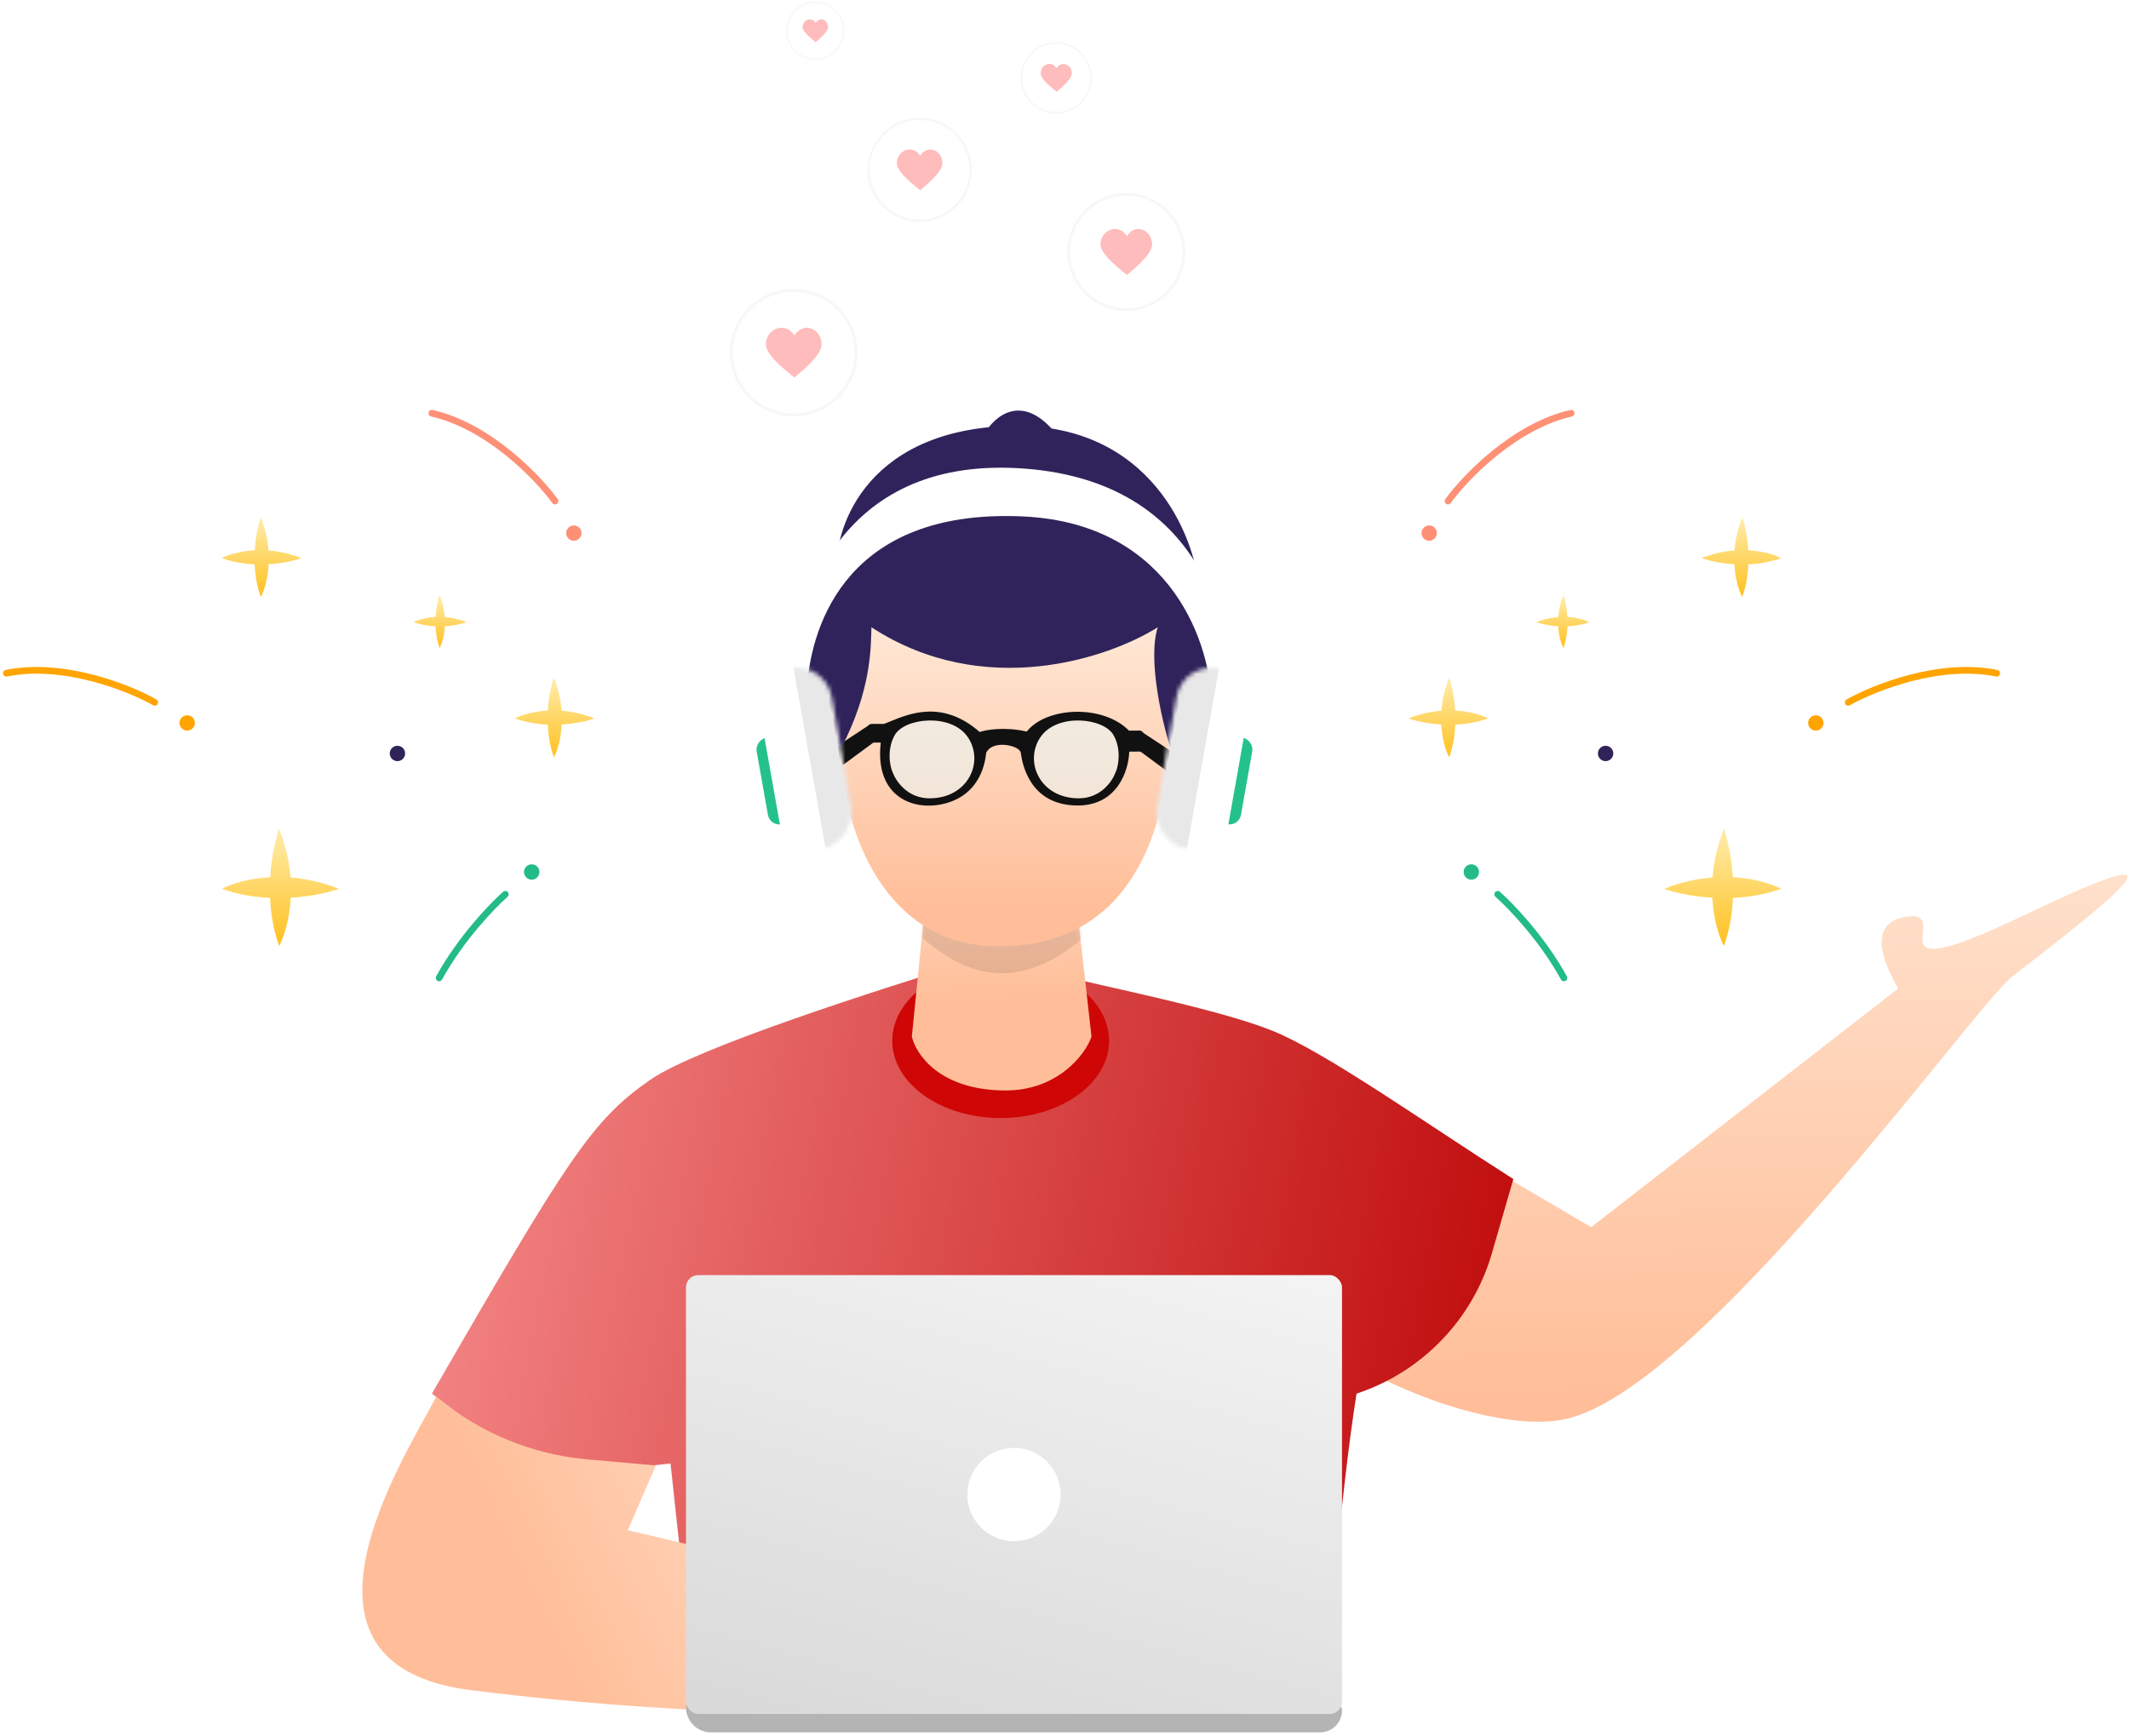 <svg width="510" height="416" viewBox="0 0 510 416" fill="none" xmlns="http://www.w3.org/2000/svg">
    <path d="M381.172 294.036L341.45 270.718L310.249 317.15C328.477 332.362 359.1 343.425 374.924 340.047C407.398 333.114 473.021 240.911 482.127 233.891C513.125 209.994 523.201 200.925 484.413 219.494C447.432 237.198 467.019 219.494 457.959 219.494C447.074 220.254 450.681 229.915 454.721 236.837L381.172 294.036Z" fill="url(#paint0_linear_1_326)"/>
    <path d="M155.79 258.711C166.997 250.929 211.279 236.911 230.727 230.874L251.302 233.119C264.266 236.333 292.073 241.812 304.863 246.998C317.654 252.183 340.866 268.72 362.521 282.51L357.408 300.218C352.816 316.121 340.673 328.733 324.955 333.924C320.91 359.646 317.422 401.463 317.998 414.427L167.512 414.31L160.623 350.662L129.634 353.982L103.457 333.924C136.234 277.23 141.782 268.439 155.79 258.711Z" fill="url(#paint1_linear_1_326)"/>
    <path d="M112.739 404.965C65.058 398.92 96.069 350.595 104.523 334.636C114.748 343.243 127.374 348.494 140.687 349.677L157.118 351.136L150.39 366.658L223.029 383.664L233.22 411.935C225.961 410.699 172.032 412.484 112.739 404.965Z" fill="url(#paint2_linear_1_326)"/>
    <path d="M235.798 104C238.145 99.757 244.875 93.815 253.022 104H235.798Z" fill="#30235B"/>
    <ellipse cx="239.71" cy="249.383" rx="25.973" ry="18.508" fill="#CF0606"/>
    <path d="M218.429 248.388L222.059 212.239H257.404L261.464 248.388C260.045 252.645 253.345 261.281 240.939 261.281C225.126 261.281 219.442 252.645 218.429 248.388Z" fill="url(#paint3_linear_1_326)"/>
    <mask id="mask0_1_326" style="mask-type:alpha" maskUnits="userSpaceOnUse" x="218" y="212" width="44" height="50">
        <path d="M218.429 248.388L222.059 212.239H257.404L261.472 248.461C260.053 252.718 253.33 261.282 240.923 261.282C225.111 261.282 219.442 252.645 218.429 248.388Z" fill="url(#paint4_linear_1_326)"/>
    </mask>
    <g mask="url(#mask0_1_326)">
        <path opacity="0.1" d="M270.142 213.623C238.183 253.165 220.324 221.371 211.099 216.602L217.438 189.87L255.28 185.351L270.142 213.623Z" fill="black"/>
    </g>
    <path d="M239.097 226.751C200.98 226.751 194.425 172.036 206.202 147.01C232.7 114.623 265.824 133.515 279.073 147.01C282.263 167.865 285.78 226.751 239.097 226.751Z" fill="url(#paint5_linear_1_326)"/>
    <path d="M279.724 184.893L272.256 179.392L273.411 175.296L281.941 180.921L279.724 184.893Z" fill="#111111"/>
    <path d="M201.919 183.298L209.387 177.796L208.232 173.701L199.702 179.325L201.919 183.298Z" fill="#111111"/>
    <path d="M208.753 150.298C235.777 167.905 265.735 157.634 277.336 150.298C274.893 158.002 278.354 172.811 280.389 179.252C297.973 156.354 292.224 143.989 287.152 140.668C286.307 129.256 275.932 100.722 241.103 102.074C206.274 103.427 199.515 128.129 200.502 137.287C187.314 155.209 195.16 172.731 201.521 179.252C208.753 165.212 208.588 155.363 208.753 150.298Z" fill="#30235B"/>
    <g filter="url(#filter0_d_1_326)">
        <path d="M243.871 119.695C203.528 118.344 194.542 144.876 193.336 160.282C193.239 161.516 192.23 162.487 190.993 162.487C189.672 162.487 188.62 161.386 188.738 160.071C190.498 140.317 201.03 105.799 243.871 108.179C287.127 110.582 295.589 145.017 294.262 164.213C294.191 165.24 293.323 166.016 292.293 166.016C291.17 166.016 290.269 165.105 290.224 163.983C289.588 148.056 279 120.713 243.871 119.695Z" fill="white"/>
    </g>
    <g filter="url(#filter1_d_1_326)">
        <rect x="295.069" y="172.316" width="5.476" height="21.013" rx="2.738" transform="rotate(10.054 295.069 172.316)" fill="#24C28A"/>
    </g>
    <g filter="url(#filter2_d_1_326)">
        <rect x="283.305" y="158.693" width="16.867" height="43.773" rx="8.433" transform="rotate(10.054 283.305 158.693)" fill="white"/>
    </g>
    <g filter="url(#filter3_d_1_326)">
        <rect width="5.476" height="21.013" rx="2.738" transform="matrix(-0.985 0.175 0.175 0.985 186.159 172.316)" fill="#24C28A"/>
    </g>
    <g filter="url(#filter4_d_1_326)">
        <rect width="16.867" height="43.773" rx="8.433" transform="matrix(-0.985 0.175 0.175 0.985 197.77 158.693)" fill="white"/>
    </g>
    <mask id="mask1_1_326" style="mask-type:alpha" maskUnits="userSpaceOnUse" x="182" y="160" width="23" height="44">
        <rect width="16.867" height="43.773" rx="8.433" transform="matrix(-0.985 0.175 0.175 0.985 197.77 158.693)" fill="white"/>
    </mask>
    <g mask="url(#mask1_1_326)">
        <rect x="189.828" y="158.693" width="21.94" height="47.517" transform="rotate(-10.098 189.828 158.693)" fill="#E8E8E8"/>
    </g>
    <mask id="mask2_1_326" style="mask-type:alpha" maskUnits="userSpaceOnUse" x="277" y="160" width="22" height="44">
        <rect x="283.305" y="158.693" width="16.867" height="43.773" rx="8.433" transform="rotate(10.054 283.305 158.693)" fill="white"/>
    </mask>
    <g mask="url(#mask2_1_326)">
        <rect width="21.94" height="47.517" transform="matrix(-0.985 -0.175 -0.175 0.985 292.271 158.693)" fill="#E8E8E8"/>
    </g>
    <path opacity="0.5" d="M222.672 191.284C217.28 191.284 214.564 187.034 213.874 185.137C213.08 183.55 212.454 179.415 214.333 176.13C216.722 171.954 227.951 170.789 231.885 176.689C235.818 182.589 231.885 191.284 222.672 191.284Z" fill="#E6FCFF"/>
    <path opacity="0.5" d="M258.403 191.284C263.796 191.284 266.511 187.034 267.201 185.137C267.995 183.55 268.622 179.415 266.743 176.13C264.354 171.954 253.124 170.789 249.191 176.689C245.257 182.589 249.191 191.284 258.403 191.284Z" fill="#E6FCFF"/>
    <path fill-rule="evenodd" clip-rule="evenodd" d="M234.67 175.387C225.876 167.664 217.932 170.932 213.225 172.868C212.702 173.083 212.218 173.282 211.778 173.448L208.831 173.453C208.276 173.454 207.828 173.907 207.833 174.462L207.855 176.94C207.86 177.489 208.306 177.931 208.855 177.931L210.986 177.931C209.442 191.182 219.214 194.728 227.029 192.339C233.997 190.21 235.862 184.185 236.235 180.405C237.725 177.102 244.26 178.628 244.518 180.331C244.524 180.371 244.531 180.416 244.538 180.465L244.538 180.465C244.845 182.539 246.39 192.987 258.153 193.002C267.788 193.014 270.401 184.407 270.504 180.101L272.998 180.079C273.55 180.074 273.994 179.622 273.989 179.07L273.962 176.039C273.957 175.487 273.505 175.043 272.953 175.048L270.459 175.07C264.183 168.712 250.701 169.307 245.952 175.287C240.713 174.079 236.248 174.851 234.67 175.387ZM222.672 191.284C217.28 191.284 214.564 187.034 213.874 185.137C213.081 183.55 212.454 179.415 214.333 176.13C216.722 171.954 227.951 170.789 231.885 176.689C235.818 182.589 231.885 191.284 222.672 191.284ZM267.202 185.137C266.512 187.034 263.797 191.284 258.404 191.284C249.192 191.284 245.259 182.589 249.192 176.689C253.125 170.789 264.355 171.954 266.744 176.13C268.623 179.415 267.996 183.55 267.202 185.137Z" fill="#111111"/>
    <path d="M164.324 409.064C164.324 408.509 164.774 408.06 165.329 408.06H319.721C320.692 408.06 321.479 408.847 321.479 409.818C321.479 412.73 319.118 415.092 316.205 415.092H170.352C167.023 415.092 164.324 412.393 164.324 409.064Z" fill="#B4B4B4"/>
    <rect x="164.324" y="305.524" width="157.155" height="105.147" rx="2.947" fill="url(#paint6_linear_1_326)"/>
    <circle cx="242.901" cy="358.098" r="11.177" fill="white"/>
    <path fill-rule="evenodd" clip-rule="evenodd" d="M131.238 170.252C131.438 166.844 132.117 163.99 132.684 162.404C133.796 165.186 134.346 167.857 134.532 170.292C136.968 170.478 139.639 171.028 142.42 172.141C140.834 172.708 137.981 173.387 134.572 173.586C134.382 177.205 133.452 180.017 132.684 181.457C131.749 178.84 131.322 176.149 131.211 173.613C128.676 173.502 125.984 173.076 123.367 172.141C124.808 171.373 127.619 170.442 131.238 170.252Z" fill="url(#paint7_linear_1_326)"/>
    <path fill-rule="evenodd" clip-rule="evenodd" d="M104.351 147.826C104.483 145.557 104.936 143.657 105.313 142.602C106.053 144.453 106.419 146.231 106.543 147.852C108.164 147.976 109.942 148.342 111.794 149.083C110.738 149.46 108.839 149.912 106.57 150.045C106.443 152.454 105.824 154.325 105.313 155.284C104.691 153.542 104.407 151.75 104.333 150.063C102.645 149.989 100.853 149.705 99.112 149.083C100.07 148.572 101.942 147.952 104.351 147.826Z" fill="url(#paint8_linear_1_326)"/>
    <path fill-rule="evenodd" clip-rule="evenodd" d="M61.027 131.848C61.227 128.439 61.906 125.586 62.473 124C63.586 126.782 64.135 129.452 64.322 131.888C66.757 132.074 69.428 132.624 72.21 133.737C70.624 134.303 67.77 134.983 64.362 135.182C64.171 138.801 63.241 141.613 62.473 143.053C61.538 140.436 61.112 137.744 61 135.209C58.465 135.098 55.773 134.671 53.157 133.737C54.597 132.969 57.408 132.038 61.027 131.848Z" fill="url(#paint9_linear_1_326)"/>
    <path fill-rule="evenodd" clip-rule="evenodd" d="M64.736 210.189C65.03 205.174 66.029 200.976 66.863 198.642C68.5 202.735 69.309 206.664 69.583 210.248C73.166 210.521 77.095 211.331 81.188 212.968C78.855 213.801 74.657 214.801 69.642 215.094C69.362 220.418 67.993 224.555 66.863 226.674C65.488 222.824 64.86 218.864 64.697 215.134C60.967 214.97 57.007 214.343 53.157 212.968C55.275 211.838 59.412 210.468 64.736 210.189Z" fill="url(#paint10_linear_1_326)"/>
    <circle cx="95.205" cy="180.534" r="1.841" fill="#2F235A"/>
    <circle cx="137.463" cy="127.737" r="1.841" fill="#FE9076"/>
    <circle cx="44.843" cy="173.224" r="1.841" fill="#FFA400"/>
    <circle cx="127.37" cy="208.934" r="1.841" fill="#23BB86"/>
    <path d="M132.951 120.052C128.788 114.334 117.061 102.121 103.457 99.011" stroke="#FE9076" stroke-width="1.603" stroke-linecap="round"/>
    <path d="M37.074 168.288C30.921 164.801 15.196 158.522 1.523 161.309" stroke="#FFA400" stroke-width="1.603" stroke-linecap="round"/>
    <path d="M121.05 214.283C117.897 217.065 110.311 224.967 105.192 234.314" stroke="#23BB86" stroke-width="1.603" stroke-linecap="round"/>
    <path fill-rule="evenodd" clip-rule="evenodd" d="M348.588 170.252C348.389 166.844 347.709 163.99 347.143 162.404C346.03 165.186 345.48 167.857 345.294 170.292C342.858 170.478 340.187 171.028 337.406 172.141C338.992 172.708 341.845 173.387 345.254 173.586C345.444 177.205 346.374 180.017 347.143 181.457C348.077 178.84 348.504 176.149 348.615 173.613C351.15 173.502 353.842 173.076 356.459 172.141C355.019 171.373 352.207 170.442 348.588 170.252Z" fill="url(#paint11_linear_1_326)"/>
    <path fill-rule="evenodd" clip-rule="evenodd" d="M375.476 147.826C375.343 145.557 374.891 143.657 374.514 142.602C373.773 144.453 373.407 146.231 373.283 147.852C371.662 147.976 369.884 148.342 368.032 149.083C369.088 149.46 370.987 149.912 373.256 150.045C373.383 152.454 374.002 154.325 374.514 155.284C375.136 153.542 375.419 151.75 375.494 150.063C377.181 149.989 378.973 149.705 380.715 149.083C379.756 148.572 377.884 147.952 375.476 147.826Z" fill="url(#paint12_linear_1_326)"/>
    <path fill-rule="evenodd" clip-rule="evenodd" d="M418.799 131.848C418.599 128.439 417.92 125.586 417.353 124C416.241 126.782 415.691 129.452 415.505 131.888C413.069 132.074 410.398 132.624 407.616 133.737C409.202 134.303 412.056 134.983 415.465 135.182C415.655 138.801 416.585 141.613 417.353 143.053C418.288 140.436 418.714 137.744 418.826 135.209C421.361 135.098 424.053 134.671 426.669 133.737C425.229 132.969 422.418 132.038 418.799 131.848Z" fill="url(#paint13_linear_1_326)"/>
    <path fill-rule="evenodd" clip-rule="evenodd" d="M415.09 210.189C414.796 205.174 413.797 200.976 412.963 198.642C411.326 202.735 410.517 206.664 410.243 210.248C406.66 210.521 402.731 211.331 398.638 212.968C400.971 213.801 405.169 214.801 410.184 215.094C410.464 220.418 411.833 224.555 412.963 226.674C414.338 222.824 414.966 218.864 415.129 215.134C418.859 214.97 422.819 214.343 426.669 212.968C424.551 211.838 420.414 210.468 415.09 210.189Z" fill="url(#paint14_linear_1_326)"/>
    <circle cx="1.841" cy="1.841" r="1.841" transform="matrix(-1 0 0 1 386.462 178.693)" fill="#2F235A"/>
    <circle cx="1.841" cy="1.841" r="1.841" transform="matrix(-1 0 0 1 344.204 125.895)" fill="#FE9076"/>
    <circle cx="1.841" cy="1.841" r="1.841" transform="matrix(-1 0 0 1 436.824 171.382)" fill="#FFA400"/>
    <circle cx="1.841" cy="1.841" r="1.841" transform="matrix(-1 0 0 1 354.298 207.093)" fill="#23BB86"/>
    <path d="M346.875 120.052C351.038 114.334 362.765 102.121 376.369 99.011" stroke="#FE9076" stroke-width="1.603" stroke-linecap="round"/>
    <path d="M442.752 168.288C448.905 164.801 464.63 158.522 478.303 161.309" stroke="#FFA400" stroke-width="1.603" stroke-linecap="round"/>
    <path d="M358.776 214.283C361.929 217.065 369.515 224.967 374.634 234.314" stroke="#23BB86" stroke-width="1.603" stroke-linecap="round"/>
    <path d="M269.949 56.551C267.861 53.325 263.635 55.082 263.635 58.596C263.635 61.234 269.429 65.361 269.949 65.898C270.473 65.361 275.979 61.234 275.979 58.596C275.979 55.109 272.041 53.325 269.949 56.551Z" fill="#FFBCBC"/>
    <circle cx="269.807" cy="60.376" r="13.8" stroke="#F7F7F7" stroke-width="0.65"/>
    <path d="M220.426 37.317C218.578 34.463 214.838 36.018 214.838 39.127C214.838 41.463 219.966 45.115 220.426 45.59C220.89 45.115 225.763 41.463 225.763 39.127C225.763 36.041 222.278 34.463 220.426 37.317Z" fill="#FFBCBC"/>
    <circle cx="220.3" cy="40.703" r="12.213" stroke="#F7F7F7" stroke-width="0.575"/>
    <path d="M253.109 16.342C251.845 14.39 249.286 15.454 249.286 17.58C249.286 19.177 252.794 21.675 253.109 22C253.426 21.675 256.758 19.177 256.758 17.58C256.758 15.47 254.375 14.39 253.109 16.342Z" fill="#FFBCBC"/>
    <circle cx="253.022" cy="18.658" r="8.353" stroke="#F7F7F7" stroke-width="0.393"/>
    <path d="M195.379 5.478C194.345 3.881 192.252 4.751 192.252 6.491C192.252 7.798 195.121 9.842 195.379 10.108C195.638 9.842 198.365 7.798 198.365 6.491C198.365 4.764 196.415 3.881 195.379 5.478Z" fill="#FFBCBC"/>
    <circle cx="195.308" cy="7.373" r="6.835" stroke="#F7F7F7" stroke-width="0.322"/>
    <path d="M190.292 80.364C188.034 76.876 183.464 78.776 183.464 82.576C183.464 85.429 189.729 89.892 190.292 90.472C190.859 89.892 196.813 85.429 196.813 82.576C196.813 78.805 192.554 76.876 190.292 80.364Z" fill="#FFBCBC"/>
    <circle cx="190.138" cy="84.5" r="14.923" stroke="#F7F7F7" stroke-width="0.703"/>
    <defs>
        <filter id="filter0_d_1_326" x="154.729" y="78.062" width="173.661" height="125.955" filterUnits="userSpaceOnUse" color-interpolation-filters="sRGB">
            <feFlood flood-opacity="0" result="BackgroundImageFix"/>
            <feColorMatrix in="SourceAlpha" type="matrix" values="0 0 0 0 0 0 0 0 0 0 0 0 0 0 0 0 0 0 127 0" result="hardAlpha"/>
            <feOffset dy="4"/>
            <feGaussianBlur stdDeviation="17"/>
            <feColorMatrix type="matrix" values="0 0 0 0 0.039 0 0 0 0 0.065 0 0 0 0 0.104 0 0 0 0.13 0"/>
            <feBlend mode="normal" in2="BackgroundImageFix" result="effect1_dropShadow_1_326"/>
            <feBlend mode="normal" in="SourceGraphic" in2="effect1_dropShadow_1_326" result="shape"/>
        </filter>
        <filter id="filter1_d_1_326" x="257.836" y="142.751" width="76.189" height="88.775" filterUnits="userSpaceOnUse" color-interpolation-filters="sRGB">
            <feFlood flood-opacity="0" result="BackgroundImageFix"/>
            <feColorMatrix in="SourceAlpha" type="matrix" values="0 0 0 0 0 0 0 0 0 0 0 0 0 0 0 0 0 0 127 0" result="hardAlpha"/>
            <feOffset dy="4"/>
            <feGaussianBlur stdDeviation="17"/>
            <feColorMatrix type="matrix" values="0 0 0 0 0.039 0 0 0 0 0.065 0 0 0 0 0.104 0 0 0 0.13 0"/>
            <feBlend mode="normal" in2="BackgroundImageFix" result="effect1_dropShadow_1_326"/>
            <feBlend mode="normal" in="SourceGraphic" in2="effect1_dropShadow_1_326" result="shape"/>
        </filter>
        <filter id="filter2_d_1_326" x="243.005" y="130.034" width="89.567" height="111.363" filterUnits="userSpaceOnUse" color-interpolation-filters="sRGB">
            <feFlood flood-opacity="0" result="BackgroundImageFix"/>
            <feColorMatrix in="SourceAlpha" type="matrix" values="0 0 0 0 0 0 0 0 0 0 0 0 0 0 0 0 0 0 127 0" result="hardAlpha"/>
            <feOffset dy="4"/>
            <feGaussianBlur stdDeviation="17"/>
            <feColorMatrix type="matrix" values="0 0 0 0 0.039 0 0 0 0 0.065 0 0 0 0 0.104 0 0 0 0.13 0"/>
            <feBlend mode="normal" in2="BackgroundImageFix" result="effect1_dropShadow_1_326"/>
            <feBlend mode="normal" in="SourceGraphic" in2="effect1_dropShadow_1_326" result="shape"/>
        </filter>
        <filter id="filter3_d_1_326" x="147.203" y="142.751" width="76.189" height="88.775" filterUnits="userSpaceOnUse" color-interpolation-filters="sRGB">
            <feFlood flood-opacity="0" result="BackgroundImageFix"/>
            <feColorMatrix in="SourceAlpha" type="matrix" values="0 0 0 0 0 0 0 0 0 0 0 0 0 0 0 0 0 0 127 0" result="hardAlpha"/>
            <feOffset dy="4"/>
            <feGaussianBlur stdDeviation="17"/>
            <feColorMatrix type="matrix" values="0 0 0 0 0.039 0 0 0 0 0.065 0 0 0 0 0.104 0 0 0 0.13 0"/>
            <feBlend mode="normal" in2="BackgroundImageFix" result="effect1_dropShadow_1_326"/>
            <feBlend mode="normal" in="SourceGraphic" in2="effect1_dropShadow_1_326" result="shape"/>
        </filter>
        <filter id="filter4_d_1_326" x="148.504" y="130.034" width="89.567" height="111.363" filterUnits="userSpaceOnUse" color-interpolation-filters="sRGB">
            <feFlood flood-opacity="0" result="BackgroundImageFix"/>
            <feColorMatrix in="SourceAlpha" type="matrix" values="0 0 0 0 0 0 0 0 0 0 0 0 0 0 0 0 0 0 127 0" result="hardAlpha"/>
            <feOffset dy="4"/>
            <feGaussianBlur stdDeviation="17"/>
            <feColorMatrix type="matrix" values="0 0 0 0 0.039 0 0 0 0 0.065 0 0 0 0 0.104 0 0 0 0.13 0"/>
            <feBlend mode="normal" in2="BackgroundImageFix" result="effect1_dropShadow_1_326"/>
            <feBlend mode="normal" in="SourceGraphic" in2="effect1_dropShadow_1_326" result="shape"/>
        </filter>
        <linearGradient id="paint0_linear_1_326" x1="391.304" y1="158.698" x2="393.951" y2="334.566" gradientUnits="userSpaceOnUse">
            <stop stop-color="#FFEFE0"/>
            <stop offset="1" stop-color="#FFBE99"/>
        </linearGradient>
        <linearGradient id="paint1_linear_1_326" x1="38.023" y1="318.882" x2="376.526" y2="383.776" gradientUnits="userSpaceOnUse">
            <stop stop-color="#FFA0A0"/>
            <stop offset="1" stop-color="#BB0000"/>
        </linearGradient>
        <linearGradient id="paint2_linear_1_326" x1="227.733" y1="287.86" x2="109.061" y2="344.735" gradientUnits="userSpaceOnUse">
            <stop offset="0.068" stop-color="#FFEFE0"/>
            <stop offset="1" stop-color="#FFBE99"/>
        </linearGradient>
        <linearGradient id="paint3_linear_1_326" x1="238.727" y1="173.352" x2="240.807" y2="239.738" gradientUnits="userSpaceOnUse">
            <stop stop-color="#FFEFE0"/>
            <stop offset="1" stop-color="#FFBE99"/>
        </linearGradient>
        <linearGradient id="paint4_linear_1_326" x1="238.727" y1="173.352" x2="235.813" y2="248.983" gradientUnits="userSpaceOnUse">
            <stop stop-color="#FFEFE0"/>
            <stop offset="1" stop-color="#FFBE99"/>
        </linearGradient>
        <linearGradient id="paint5_linear_1_326" x1="242.184" y1="137.96" x2="242.184" y2="217.679" gradientUnits="userSpaceOnUse">
            <stop stop-color="#FFEFE0"/>
            <stop offset="1" stop-color="#FFBE99"/>
        </linearGradient>
        <linearGradient id="paint6_linear_1_326" x1="275.352" y1="226.611" x2="217.247" y2="435.106" gradientUnits="userSpaceOnUse">
            <stop offset="0.017" stop-color="white"/>
            <stop offset="1" stop-color="#D7D7D7"/>
        </linearGradient>
        <linearGradient id="paint7_linear_1_326" x1="132.894" y1="164.432" x2="132.894" y2="182.322" gradientUnits="userSpaceOnUse">
            <stop stop-color="#FFE89E"/>
            <stop offset="1" stop-color="#FFBF1A"/>
        </linearGradient>
        <linearGradient id="paint8_linear_1_326" x1="105.453" y1="143.952" x2="105.453" y2="155.859" gradientUnits="userSpaceOnUse">
            <stop stop-color="#FFE89E"/>
            <stop offset="1" stop-color="#FFBF1A"/>
        </linearGradient>
        <linearGradient id="paint9_linear_1_326" x1="62.683" y1="126.028" x2="62.683" y2="143.917" gradientUnits="userSpaceOnUse">
            <stop stop-color="#FFE89E"/>
            <stop offset="1" stop-color="#FFBF1A"/>
        </linearGradient>
        <linearGradient id="paint10_linear_1_326" x1="67.172" y1="201.626" x2="67.172" y2="227.946" gradientUnits="userSpaceOnUse">
            <stop stop-color="#FFE89E"/>
            <stop offset="1" stop-color="#FFBF1A"/>
        </linearGradient>
        <linearGradient id="paint11_linear_1_326" x1="346.932" y1="164.432" x2="346.932" y2="182.322" gradientUnits="userSpaceOnUse">
            <stop stop-color="#FFE89E"/>
            <stop offset="1" stop-color="#FFBF1A"/>
        </linearGradient>
        <linearGradient id="paint12_linear_1_326" x1="374.373" y1="143.952" x2="374.373" y2="155.859" gradientUnits="userSpaceOnUse">
            <stop stop-color="#FFE89E"/>
            <stop offset="1" stop-color="#FFBF1A"/>
        </linearGradient>
        <linearGradient id="paint13_linear_1_326" x1="417.143" y1="126.028" x2="417.143" y2="143.917" gradientUnits="userSpaceOnUse">
            <stop stop-color="#FFE89E"/>
            <stop offset="1" stop-color="#FFBF1A"/>
        </linearGradient>
        <linearGradient id="paint14_linear_1_326" x1="412.654" y1="201.626" x2="412.654" y2="227.946" gradientUnits="userSpaceOnUse">
            <stop stop-color="#FFE89E"/>
            <stop offset="1" stop-color="#FFBF1A"/>
        </linearGradient>
    </defs>
</svg>

